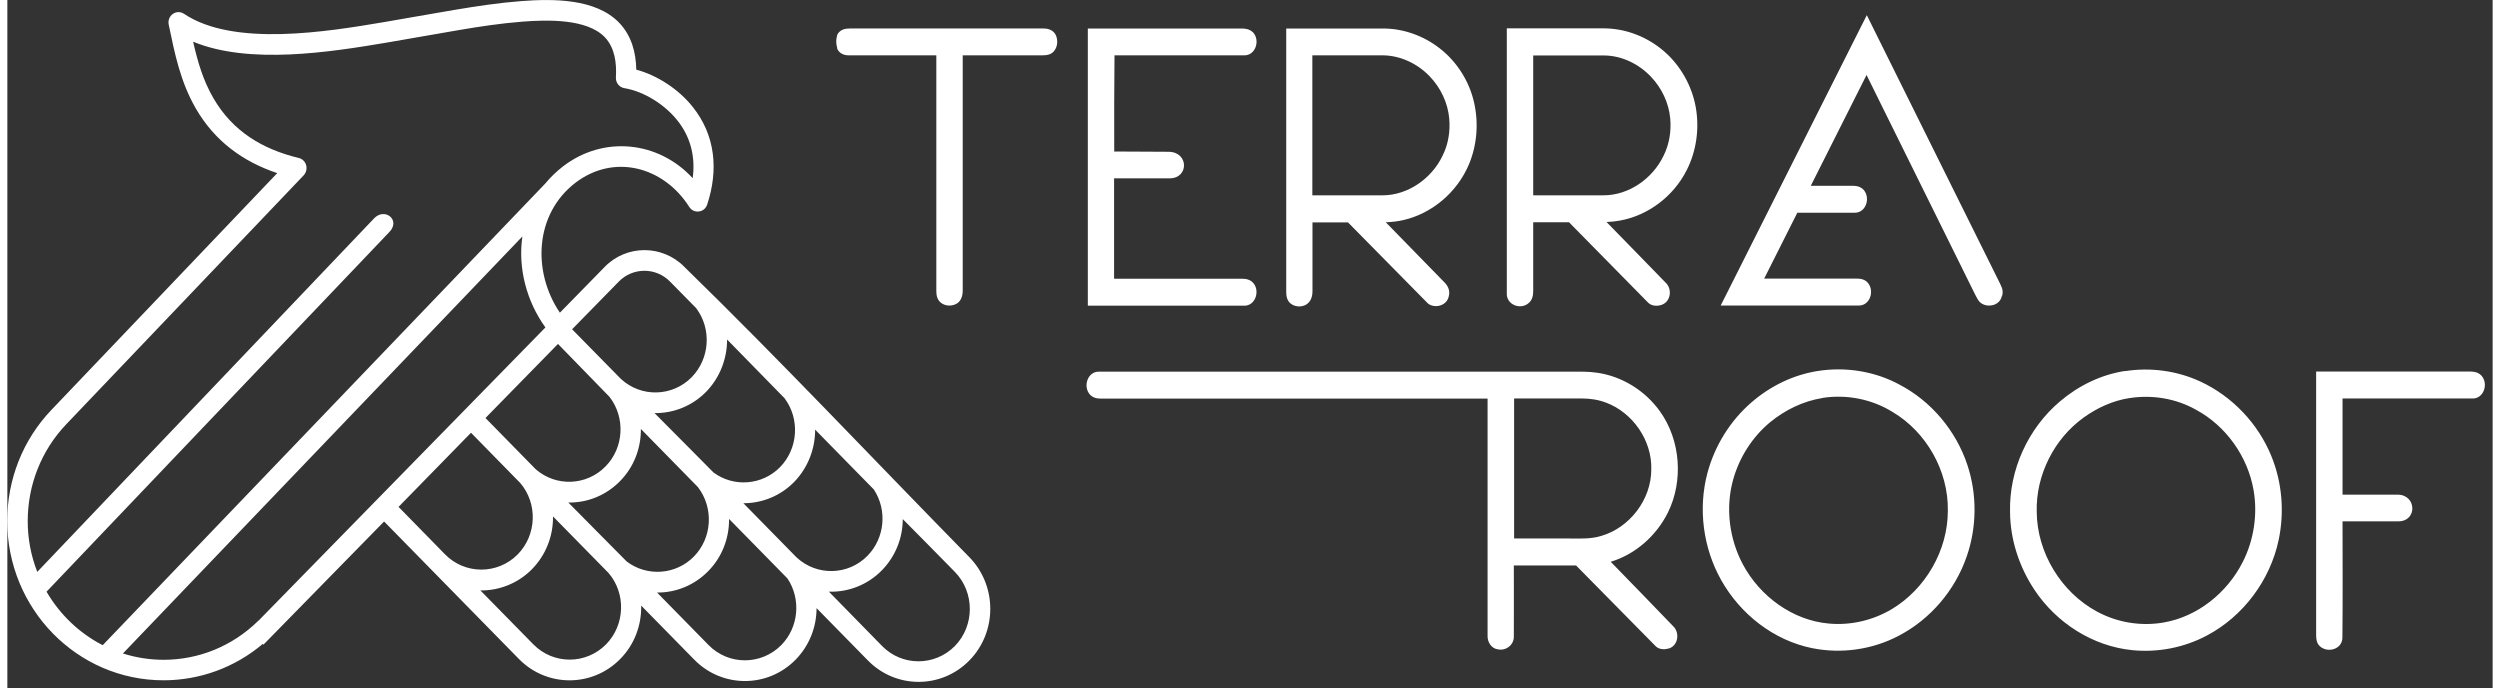<svg xmlns="http://www.w3.org/2000/svg" id="a" viewBox="0.0 0.0 177.0 49.0" width="176.45" height="48.56"><rect x="0.0" y="0.0" width="177.0" height="49.0" fill="#333333" stroke="none"/><defs><style>.b{fill:#fff;fill-rule:evenodd;stroke-width:0px;}</style></defs><path class="b" d="M39.35,22.27l3.19-3.26c1.56-1.6,4.12-1.59,5.68,0l.06.06c6.89,6.72,13.49,13.74,20.23,20.61,1.99,2.03,1.99,5.34,0,7.36-1.99,2.03-5.23,2.03-7.22,0l-3.66-3.73c0,1.37-.53,2.69-1.49,3.67-1.99,2.03-5.23,2.03-7.22,0l-3.78-3.85c.03,1.41-.49,2.79-1.49,3.8-1.99,2.03-5.23,2.03-7.22,0l-9.6-9.79-8.59,8.77-.05-.05c-1.99,1.68-4.48,2.59-7.07,2.59-6.14,0-11.13-5.08-11.13-11.35,0-2.96,1.12-5.79,3.15-7.91L19.22,12.33c-2.45-.82-4.45-2.28-5.79-4.59-1.1-1.9-1.5-3.87-1.94-5.99-.06-.3.06-.59.3-.76.24-.17.55-.17.8,0,3.54,2.37,10.23,1.26,14.2.59,1.69-.28,3.38-.6,5.08-.88,1.56-.26,3.13-.5,4.71-.62,2.23-.17,5.33-.21,7.01,1.56.86.91,1.18,2.09,1.2,3.32,1.52.41,3.03,1.41,4.01,2.64,1.64,2.04,1.85,4.52,1.04,6.97-.09.27-.31.46-.59.49-.28.04-.54-.09-.69-.33-1.82-2.86-5.36-3.82-8.12-1.7-2.89,2.23-3.06,6.33-1.09,9.24ZM48.81,12.68c.2-1.51-.14-2.93-1.12-4.14-.89-1.1-2.35-2.03-3.74-2.26-.37-.06-.63-.39-.61-.77.06-1-.07-2.1-.78-2.85-1.28-1.35-4.16-1.25-5.86-1.12-1.54.12-3.07.35-4.59.61-1.69.28-3.38.6-5.07.88-4.09.69-9.81,1.59-13.81-.06.32,1.41.71,2.76,1.45,4.03,1.37,2.36,3.5,3.63,6.07,4.25.26.06.45.25.53.51.07.26,0,.53-.17.72L4.19,30.22c-1.76,1.85-2.74,4.3-2.74,6.89,0,1.25.23,2.47.68,3.62L26.12,15.55c.75-.79,1.92.11,1.08.98L2.79,42.14c.95,1.63,2.34,2.96,4,3.81L38.32,13.06h0c.37-.45.79-.85,1.24-1.2,2.89-2.23,6.8-1.82,9.24.82h0ZM17.95,44.14l20.37-20.82c-1.33-1.84-1.97-4.21-1.64-6.48l-28.45,29.7c.94.3,1.92.45,2.9.45,2.51,0,4.9-.98,6.71-2.75.04-.04.07-.07.12-.09ZM63.77,36.96c0,1.37-.53,2.68-1.49,3.66-1.01,1.03-2.37,1.56-3.77,1.52l3.79,3.87c1.42,1.45,3.75,1.45,5.18,0,1.42-1.45,1.42-3.83,0-5.28-1.23-1.26-2.47-2.51-3.71-3.76ZM61.71,34.86l-4.18-4.26c0,1.38-.52,2.72-1.49,3.72-.97.99-2.27,1.52-3.62,1.52l3.71,3.78s.06.06.09.09c1.44,1.33,3.67,1.27,5.04-.13,1.23-1.26,1.42-3.24.45-4.72ZM46.09,29.42c1.4,1.42,2.81,2.81,4.2,4.23,1.45,1.07,3.47.91,4.74-.38,1.29-1.32,1.43-3.43.32-4.91l-4.09-4.18c0,1.38-.52,2.72-1.49,3.72-.98,1-2.31,1.54-3.68,1.52ZM49.06,21.95l-1.87-1.9c-1-1.02-2.64-1.02-3.64,0l-3.33,3.4,3.39,3.45s.06.06.09.09c1.44,1.33,3.67,1.27,5.04-.13,1.29-1.32,1.43-3.43.32-4.91ZM39.21,24.5l-5.16,5.27,3.58,3.65c1.44,1.26,3.62,1.18,4.97-.2,1.31-1.33,1.43-3.47.29-4.95-1.23-1.26-2.45-2.52-3.68-3.78ZM33.02,30.82l-5.16,5.28,3.31,3.38c1.42,1.45,3.75,1.45,5.18,0,1.36-1.39,1.43-3.63.17-5.09-.04-.04-.08-.08-.12-.12l-3.38-3.45ZM39.95,35.79c1.38,1.4,2.78,2.8,4.16,4.2,1.45,1.1,3.5.95,4.78-.35,1.31-1.33,1.43-3.47.29-4.95l-4.06-4.14c.01,1.39-.51,2.73-1.49,3.72-.98,1-2.3,1.54-3.67,1.52ZM33.68,42.04l3.78,3.85c1.42,1.45,3.75,1.45,5.18,0,1.36-1.39,1.43-3.63.17-5.09-.04-.04-.08-.08-.12-.12l-3.83-3.9c.02,1.39-.51,2.75-1.49,3.75-.98,1-2.32,1.54-3.69,1.52ZM46.27,42.2l3.67,3.74c1.42,1.45,3.75,1.45,5.18,0,1.24-1.26,1.42-3.27.44-4.74l-4.16-4.24c.01,1.39-.51,2.73-1.49,3.72-.97.99-2.28,1.53-3.63,1.52Z" /><path class="b" d="M142.05,21.06c-.11.62-.82.85-1.34.61-.33-.15-.4-.4-.57-.7-2.58-5.21-5.16-10.42-7.73-15.63-1.32,2.63-2.65,5.26-3.97,7.89h2.93c.31,0,.61.04.85.31.49.59.13,1.65-.69,1.61-1.04,0-2.72,0-4.05,0l-2.36,4.69c2.31,0,4.23,0,6.55,0,.31,0,.61.04.84.31.49.59.13,1.65-.69,1.61-3.15,0-5.91,0-9.06,0h-.74s.34-.67.34-.67c3.22-6.4,6.44-12.8,9.66-19.2l.41-.81.4.81c3,6.04,5.99,12.08,9,18.13.17.36.35.61.24,1.04ZM105.43,28.39h-27.5c-.31,0-.61-.04-.85-.31-.49-.59-.13-1.65.69-1.61,1.2,0,22.28,0,27.66,0h0s.45,0,.45,0c1.82,0,3.64,0,5.46,0,.64,0,1.28-.02,1.91.08,1.77.26,3.4,1.28,4.45,2.75,1.47,2.06,1.68,4.94.56,7.21-.83,1.66-2.32,2.97-4.07,3.5,1.48,1.52,2.96,3.04,4.43,4.57.49.44.4,1.34-.24,1.59h-.02s-.02.01-.02.01c-.31.09-.66.09-.92-.13l-.02-.02-.02-.02c-1.89-1.91-3.77-3.83-5.66-5.74-1.48,0-2.95,0-4.43,0,0,1.68.01,3.37,0,5.05.02.6-.55,1.04-1.11.93-.5-.05-.79-.54-.76-1.02,0-5.61,0-11.22,0-16.83h0ZM166.31,28.38c0,2.28,0,4.56,0,6.85h3.91c1.37-.01,1.44,1.9.06,1.9-1.34,0-2.63,0-3.97,0,0,2.76.02,5.52-.01,8.28,0,.83-1.05,1.13-1.61.61-.22-.21-.26-.48-.26-.78,0-6.11,0-12.21,0-18.32v-.46h.45c3.5,0,7,0,10.5,0,.3,0,.58.05.8.27l.02.02c.53.58.16,1.68-.67,1.63-3.07,0-6.15,0-9.22,0h0ZM111.2,15.83c-.84,0-1.69,0-2.53,0,0,1.63,0,3.26,0,4.88,0,.33-.06.66-.33.88-.59.51-1.61.1-1.55-.73,0-6.13,0-12.25,0-18.38v-.46s.45,0,.45,0c2.15,0,4.3,0,6.45,0,1.58,0,3.13.61,4.33,1.66,1.14,1,1.94,2.41,2.22,3.92.28,1.53.06,3.16-.65,4.54-.94,1.85-2.74,3.21-4.75,3.57-.32.06-.63.09-.95.1,1.4,1.44,2.81,2.87,4.2,4.31.48.43.4,1.31-.22,1.57h-.02s-.02.02-.02.02c-.35.11-.75.1-1.01-.19-1.87-1.9-3.74-3.8-5.62-5.71h0ZM98.16,15.82c1.38,1.41,2.76,2.82,4.13,4.23.29.27.48.63.37,1.04-.12.65-.92.9-1.44.56l-.04-.03-.03-.03c-1.89-1.91-3.78-3.83-5.67-5.75-.84,0-1.69,0-2.53,0,0,1.63,0,3.26,0,4.88,0,.38-.1.76-.46.98-.33.18-.76.17-1.08-.07-.26-.2-.33-.51-.33-.83,0-6.1,0-12.21,0-18.31v-.46h.45c2.15,0,4.3,0,6.45,0,1.45,0,2.89.52,4.04,1.42,1.22.95,2.1,2.34,2.44,3.86.33,1.46.21,3.02-.37,4.4-.83,1.97-2.6,3.48-4.65,3.96-.42.1-.84.14-1.26.16h0ZM88.04,3.94c-3.06,0-6.13,0-9.19,0-.02,2.28-.03,4.56-.02,6.85l3.86.02c1.46,0,1.47,1.89.09,1.89-1.32,0-2.64,0-3.96,0,0,2.38,0,4.76,0,7.15,3.02,0,6.04,0,9.07,0,.31,0,.6.04.84.3.51.58.14,1.67-.68,1.62-3.55,0-7.1,0-10.65,0h-.45s0-.46,0-.46c0-6.27,0-12.54,0-18.82v-.46h.45c3.5,0,7,0,10.5,0,.3,0,.58.05.82.28.53.58.16,1.69-.68,1.63ZM68.04,3.94c0,5.59,0,11.18,0,16.76,0,.41-.14.82-.54.98-.34.14-.75.11-1.05-.15-.24-.22-.29-.51-.29-.82V3.94c-2.08,0-4.15,0-6.22,0-.33.01-.66-.12-.82-.43l-.02-.05v-.05c-.09-.29-.09-.61,0-.9l.02-.07.04-.06c.21-.29.52-.35.84-.35,4.6,0,9.2,0,13.78,0,.38-.01.77.14.92.54.13.37.09.8-.19,1.11-.23.23-.5.26-.8.26h-5.68ZM150.83,26.43c1.81-.28,3.7-.03,5.37.75,2.25,1.05,4.09,2.97,5.04,5.3.77,1.88.94,3.99.52,5.98-.61,2.88-2.53,5.43-5.09,6.79-1.64.88-3.53,1.24-5.37,1.05-2.79-.29-5.36-1.93-6.93-4.29-1.09-1.64-1.73-3.59-1.74-5.56-.07-2.99,1.29-5.94,3.54-7.85,1.33-1.13,2.94-1.92,4.65-2.18ZM128.95,26.42c1.98-.31,4.06.02,5.82.98,2.25,1.18,4.01,3.27,4.82,5.71.7,2.1.68,4.44-.05,6.53-.83,2.41-2.59,4.46-4.82,5.63-1.89,1-4.1,1.31-6.19.89-2.72-.55-5.11-2.41-6.48-4.86-1.28-2.28-1.65-5.08-.97-7.62.52-1.94,1.62-3.71,3.12-5.01,1.34-1.17,3-1.98,4.75-2.25ZM107.31,28.38c0,3.32,0,6.65,0,9.97,1.26,0,2.52,0,3.78,0,.79,0,1.65.06,2.42-.18,2.02-.58,3.58-2.59,3.57-4.76.05-2.06-1.33-4.02-3.21-4.73-.55-.21-1.13-.3-1.72-.3-1.62,0-3.24,0-4.85,0h0ZM108.67,3.94c0,3.32,0,6.65,0,9.97,1.67,0,3.34,0,5.02,0,1.78,0,3.48-1.18,4.26-2.81.41-.81.56-1.75.48-2.65-.1-1.12-.61-2.19-1.38-2.99-.87-.92-2.1-1.51-3.36-1.51-1.67,0-3.35,0-5.02,0h0ZM92.94,3.94c0,3.32,0,6.65,0,9.97,1.67,0,3.34,0,5.01,0,1.78,0,3.48-1.18,4.26-2.81.41-.81.56-1.75.48-2.65-.1-1.13-.62-2.22-1.41-3.03-.87-.9-2.08-1.47-3.33-1.48-1.67,0-3.35,0-5.02,0h0ZM151.14,28.35c-1.18.18-2.3.69-3.27,1.39-2.09,1.5-3.41,4.09-3.34,6.71.02,2.93,1.76,5.74,4.28,7.1,1.45.79,3.16,1.07,4.78.78,2.4-.42,4.5-2.11,5.61-4.3.79-1.55,1.07-3.37.78-5.09-.41-2.42-1.97-4.61-4.11-5.76-1.42-.8-3.11-1.08-4.72-.83ZM129.25,28.35c-1.36.22-2.65.85-3.72,1.73-1.25,1.04-2.18,2.49-2.62,4.08-.56,2-.28,4.21.69,6.03,1.22,2.29,3.56,4,6.14,4.22,1.55.14,3.13-.23,4.47-1.03,2.39-1.43,4-4.18,3.99-7.03.04-2.82-1.53-5.58-3.92-7-1.49-.93-3.3-1.28-5.02-1.01Z" /></svg>